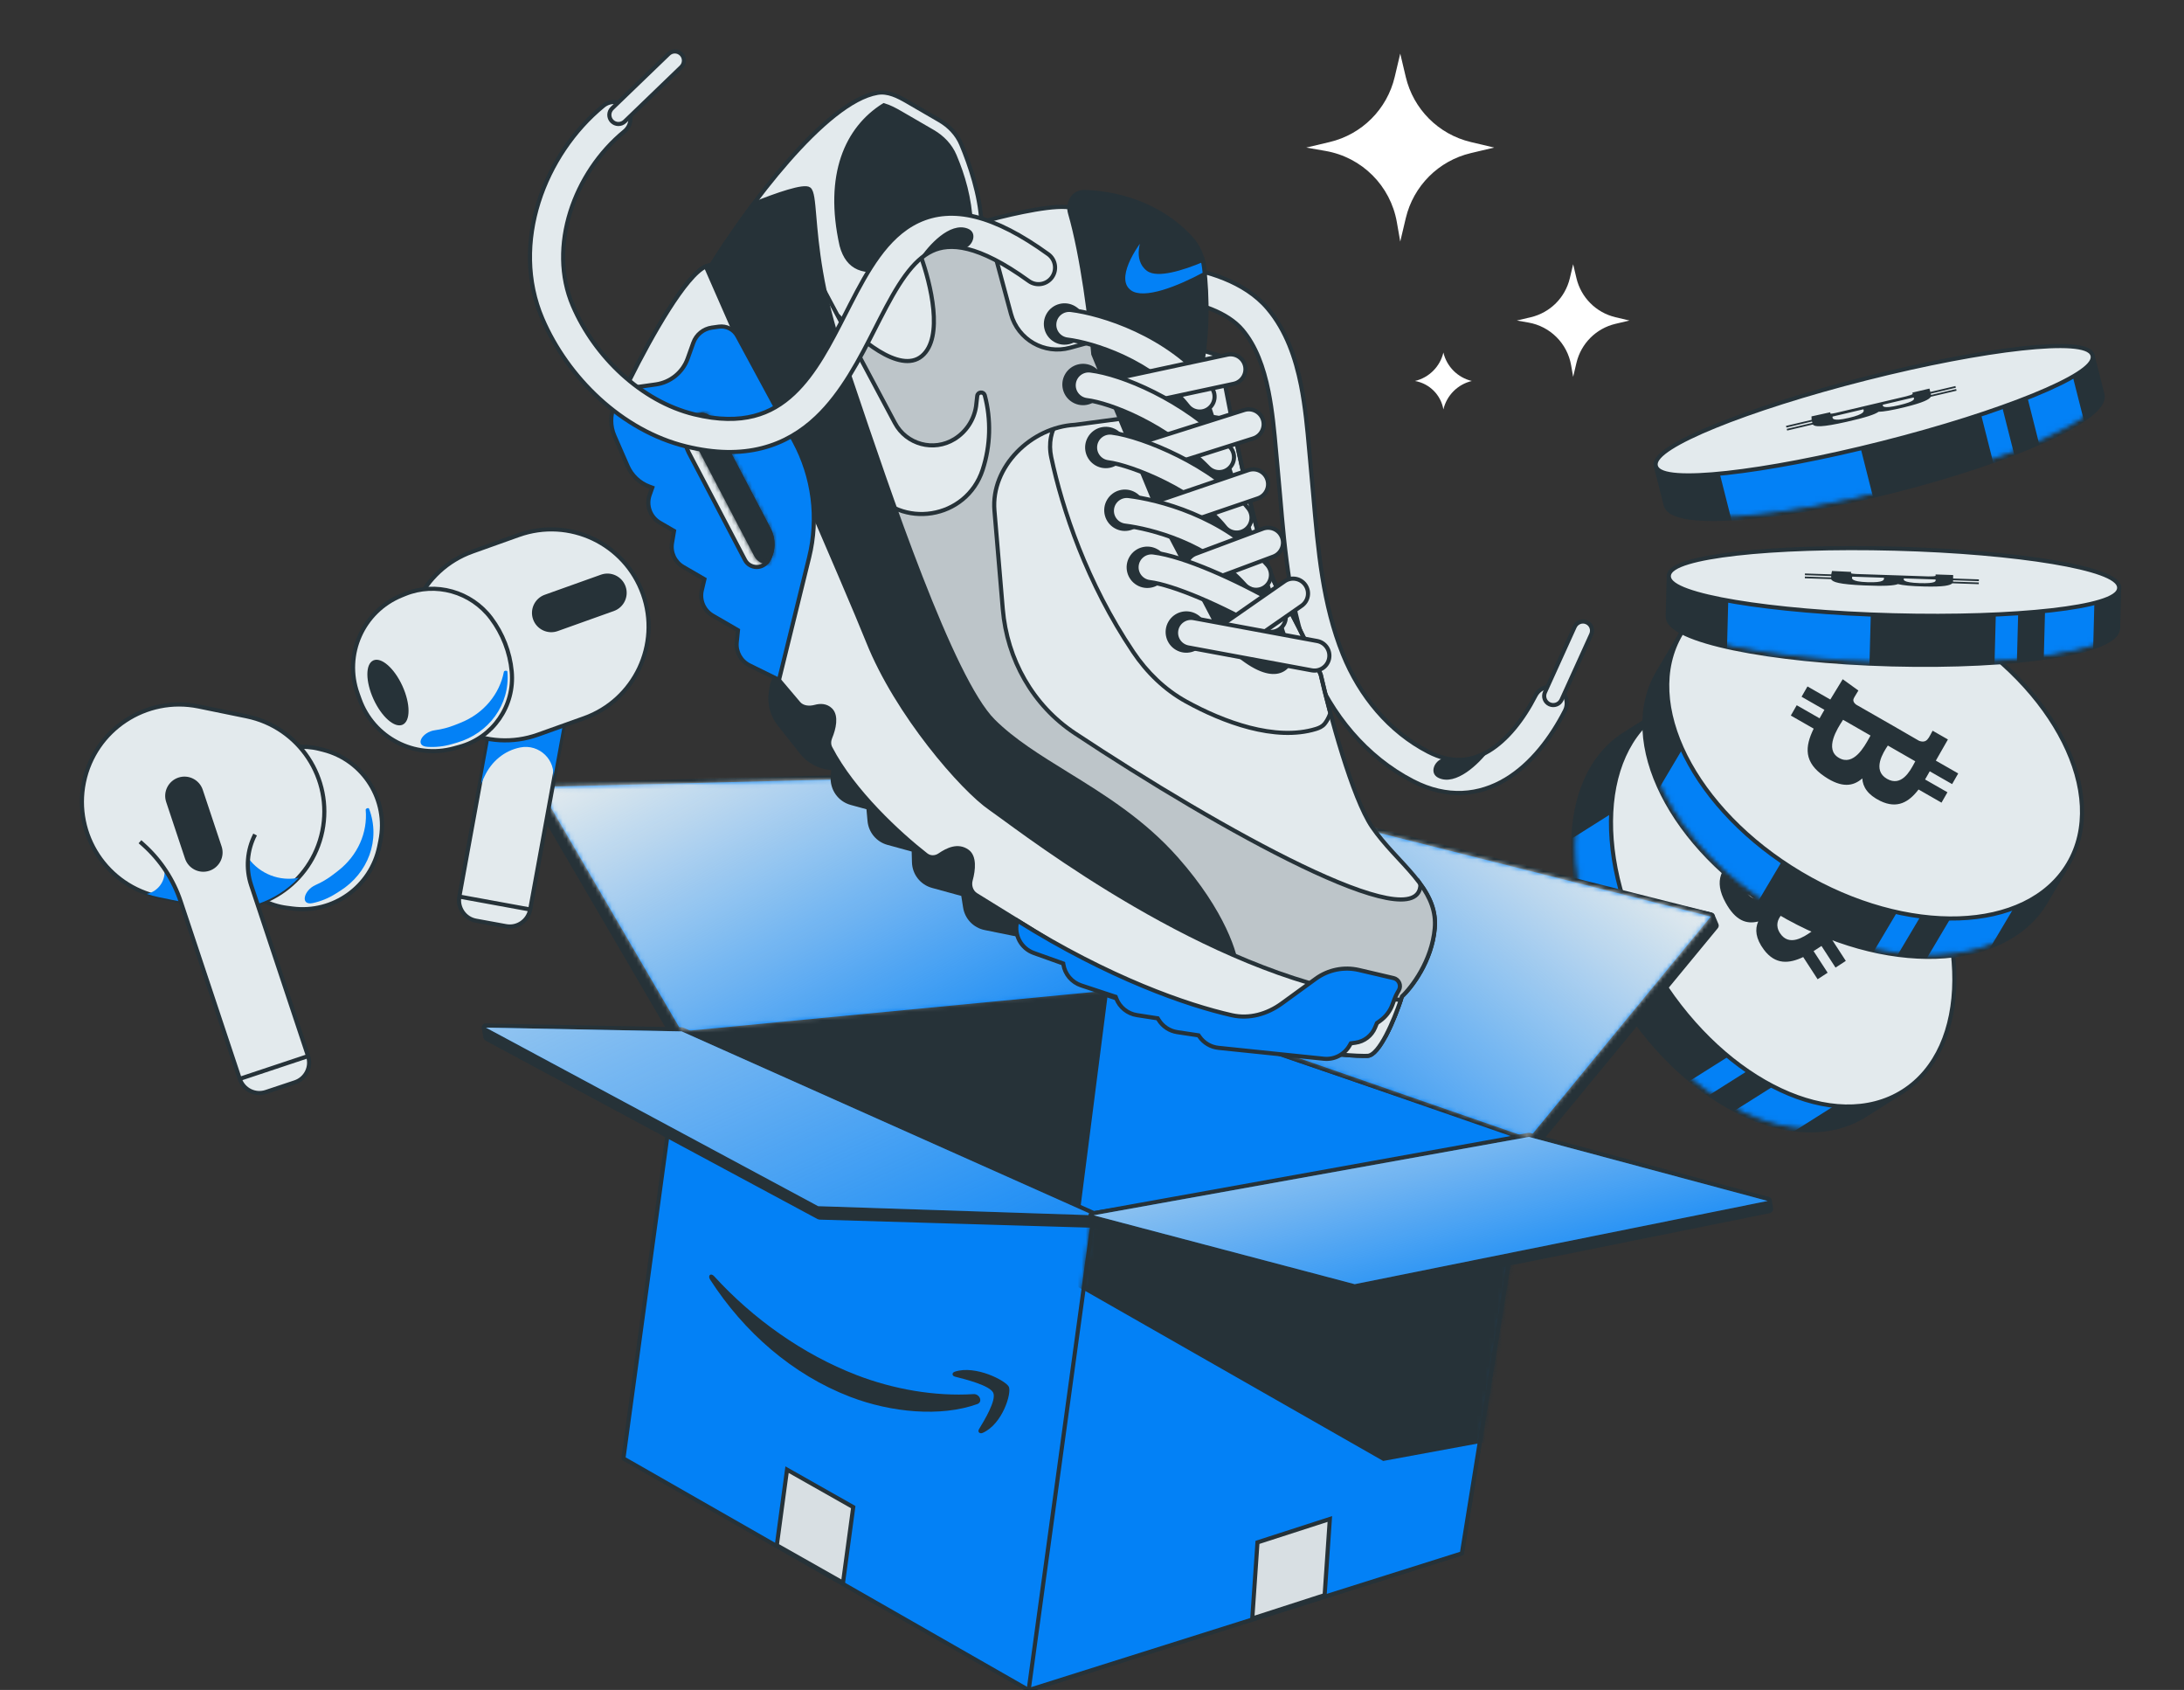 <svg width="530" height="410" viewBox="0 0 530 410" fill="none" xmlns="http://www.w3.org/2000/svg">
<rect x="0" y="0" width="530" height="410" fill="#333333" stroke="none"/>
<g clip-path="url(#clip0_8735_16664)">
<path d="M461.777 264.771C462.011 264.624 462.08 264.315 461.933 264.082L460.656 262.057C468.516 248.405 465.964 225.806 453.188 205.556C440.412 185.306 421.115 173.272 405.409 174.488L404.131 172.463C403.984 172.23 403.675 172.16 403.442 172.307L394.28 178.087C385.99 183.317 381.857 193.264 381.781 205.003C381.704 216.75 385.683 230.365 393.707 243.083C401.731 255.801 412.306 265.254 422.94 270.243C433.569 275.229 444.326 275.781 452.615 270.552L461.777 264.771Z" fill="#263238" stroke="#263238" stroke-linejoin="round"/>
<mask id="mask0_8735_16664" style="mask-type:alpha" maskUnits="userSpaceOnUse" x="382" y="172" width="83" height="102">
<path d="M459.637 261.824C459.541 261.985 459.544 262.186 459.644 262.345L460.817 264.203L452.078 269.716C444.175 274.702 433.804 274.247 423.361 269.348C412.924 264.452 402.486 255.141 394.549 242.56C386.611 229.978 382.702 216.548 382.777 205.02C382.852 193.486 386.907 183.929 394.81 178.944L403.549 173.43L404.721 175.288C404.821 175.447 405.001 175.536 405.188 175.52C420.422 174.17 439.582 185.881 452.339 206.1C465.095 226.32 467.415 248.655 459.637 261.824Z" fill="#263238" stroke="#263238" stroke-linejoin="round"/>
</mask>
<g mask="url(#mask0_8735_16664)">
<path d="M452.203 263.828L417.388 285.793L411.029 275.715L445.844 253.75L452.203 263.828Z" fill="#0381F6"/>
<path d="M417.805 221.487L382.99 243.452L364.493 214.134L399.308 192.169L417.805 221.487Z" fill="#0381F6"/>
<path d="M400.232 274.842L435.047 252.877L432.157 248.297L397.342 270.261L400.232 274.842Z" fill="#0381F6"/>
</g>
<path d="M403.441 172.31C395.152 177.54 391.018 187.487 390.942 199.226C390.866 210.972 394.844 224.587 402.868 237.306C410.892 250.024 421.468 259.477 432.102 264.466C442.73 269.452 453.487 270.004 461.777 264.775C470.066 259.545 474.2 249.598 474.276 237.859C474.352 226.112 470.374 212.497 462.35 199.779C454.326 187.061 443.751 177.608 433.116 172.619C422.488 167.633 411.731 167.08 403.441 172.31Z" fill="#E3EAED" stroke="#263238" stroke-linejoin="round"/>
<path fill-rule="evenodd" clip-rule="evenodd" d="M437.591 232.187C434.164 233.811 430.845 234.112 428.058 230.412C426.039 227.705 425.832 225.451 426.676 223.557C423.804 224.289 421.16 223.35 418.77 219.015C415.766 213.59 417.767 210.376 421.696 207.427L418.213 202.069L420.631 200.495L424.114 205.853C424.381 205.686 424.655 205.502 424.935 205.311C425.309 205.059 425.696 204.799 426.099 204.559L422.617 199.202L425.033 197.632L428.516 202.99L433.441 199.979L435.573 204.161C435.573 204.161 433.71 205.293 433.76 205.298C433.09 205.739 433.308 206.513 433.534 206.971L439.117 215.555L443.062 221.683C443.549 222.273 444.367 222.832 445.371 222.212C445.362 222.313 447.143 221.06 447.143 221.06L449.477 224.646L444.521 227.874L447.931 233.121L445.435 234.745L442.025 229.498C441.552 229.83 441.073 230.131 440.588 230.439L440.108 230.744L443.52 235.99L441.089 237.572L437.591 232.187ZM435.83 219.294L435.706 219.368C434.175 220.234 429.645 222.809 431.956 226.384C434.163 229.774 437.805 227.255 439.498 226.089C439.699 225.949 439.871 225.828 440.011 225.741L435.831 219.293L435.83 219.294ZM428.802 208.903L429.022 208.776L433.202 215.223C433.045 215.319 432.855 215.448 432.634 215.598C430.616 216.953 426.112 219.983 423.915 216.548C421.599 213.024 426.925 209.977 428.802 208.903Z" fill="#263238"/>
<path d="M354.763 376.863L249.629 410.032L151.287 353.828L165.414 250.226L267.85 240.429L371.038 275.825L354.763 376.863Z" fill="#0381F6" stroke="#263238" stroke-linejoin="round"/>
<path d="M261.477 294.63L268.432 240.383L165.502 251.047L261.477 294.63Z" fill="#263238" stroke="#263238" stroke-linejoin="round"/>
<path d="M312.138 197.816C311.971 197.777 311.797 197.826 311.675 197.945L268.083 240.489C267.958 240.61 267.906 240.788 267.944 240.957C267.983 241.127 268.106 241.264 268.271 241.32L373.055 277.021C373.252 277.088 373.469 277.026 373.602 276.866L416.476 224.874C416.595 224.731 416.624 224.532 416.551 224.361L415.626 222.183C415.563 222.036 415.435 221.928 415.279 221.892L312.138 197.816Z" fill="#263238" stroke="#263238" stroke-linejoin="round"/>
<path d="M129.522 193.222C129.479 193.357 129.495 193.503 129.567 193.625L164.207 252.924C164.305 253.092 164.492 253.188 164.686 253.17L267.123 243.373C267.3 243.356 267.454 243.246 267.529 243.085C267.603 242.923 267.587 242.734 267.485 242.589L231.085 190.539C230.992 190.405 230.838 190.325 230.675 190.325L130.773 190.427C130.555 190.427 130.363 190.568 130.297 190.776L129.522 193.222Z" fill="#263238" stroke="#263238" stroke-linejoin="round"/>
<path d="M354.763 376.863L249.629 410.032L265.411 294.84L371.038 275.825L354.763 376.863Z" fill="#0381F6" stroke="#263238" stroke-linejoin="round"/>
<path d="M231.812 334.001C234.448 334.671 240.212 336.135 241.029 337.896C241.854 339.676 238.897 344.554 237.574 346.734L237.572 346.738C237.17 347.398 237.754 347.95 238.493 347.619C243.313 345.469 245.533 337.937 244.822 336.454C244.11 334.978 236.768 331.121 231.73 332.773C230.951 333.022 230.969 333.79 231.766 333.99L231.812 334.001Z" fill="#263238"/>
<path d="M206.305 338.878C216.259 342.704 228.29 343.819 237.145 340.647C238.612 340.115 237.701 338.134 236.265 338.224C226.759 338.814 216.764 337.018 207.927 333.622C194.824 328.587 182.676 319.903 173.309 309.628C172.491 308.726 171.685 309.445 172.331 310.448C180.554 323.21 192.347 333.515 206.305 338.878Z" fill="#263238"/>
<path d="M130.761 190.427C130.584 190.432 130.423 190.529 130.337 190.684C130.251 190.838 130.253 191.027 130.342 191.179L164.982 250.478C165.08 250.646 165.267 250.742 165.461 250.723L267.898 240.927C268.075 240.91 268.23 240.8 268.304 240.639C268.379 240.477 268.362 240.288 268.26 240.142L231.861 188.093C231.764 187.955 231.606 187.875 231.438 187.879L130.761 190.427Z" fill="#0381F6" stroke="#263238" stroke-linejoin="round"/>
<path d="M311.221 195.641C311.048 195.597 310.865 195.649 310.74 195.777L267.775 240.036C267.656 240.159 267.608 240.333 267.647 240.5C267.687 240.666 267.808 240.801 267.97 240.857L370.919 276.581C371.117 276.65 371.336 276.588 371.469 276.426L415.552 222.696C415.661 222.564 415.694 222.385 415.64 222.222C415.587 222.06 415.454 221.936 415.288 221.894L311.221 195.641Z" fill="#0381F6" stroke="#263238" stroke-linejoin="round"/>
<path d="M198.667 295.333C198.735 295.37 198.811 295.39 198.889 295.392L265.426 297.368C265.575 297.373 265.718 297.311 265.816 297.199C265.914 297.087 265.958 296.937 265.935 296.79L265.621 294.807C265.594 294.637 265.482 294.492 265.323 294.425L165.968 252.033C165.916 252.011 165.861 251.998 165.805 251.994L117.957 248.808C117.805 248.798 117.657 248.857 117.554 248.969C117.452 249.082 117.406 249.234 117.43 249.385L117.788 251.652C117.812 251.806 117.908 251.94 118.045 252.014L198.667 295.333Z" fill="#263238" stroke="#263238" stroke-linejoin="round"/>
<path d="M117.933 248.807C117.702 248.802 117.498 248.957 117.44 249.18C117.381 249.403 117.483 249.638 117.687 249.747L198.309 293.066C198.377 293.103 198.452 293.123 198.529 293.125L265.394 295.34C265.633 295.348 265.844 295.185 265.898 294.952C265.952 294.719 265.833 294.481 265.614 294.383L165.617 249.769C165.556 249.742 165.49 249.727 165.423 249.726L117.933 248.807Z" fill="#0381F6" stroke="#263238" stroke-linejoin="round"/>
<path d="M117.924 249.307L165.414 250.226L265.411 294.84L198.545 292.626L117.924 249.307Z" fill="url(#paint0_linear_8735_16664)"/>
<path d="M188.513 374.897L190.995 356.548L207.057 365.64L204.575 383.988L188.513 374.897Z" fill="#D8DFE3" stroke="#263238"/>
<path d="M321.457 386.994L322.717 368.521L305.155 374.195L303.895 392.668L321.457 386.994Z" fill="#D8DFE3" stroke="#263238"/>
<mask id="mask1_8735_16664" style="mask-type:alpha" maskUnits="userSpaceOnUse" x="249" y="275" width="123" height="136">
<path d="M354.763 376.863L249.629 410.032L265.411 294.84L371.038 275.825L354.763 376.863Z" fill="#0381F6" stroke="#263238" stroke-linejoin="round"/>
</mask>
<g mask="url(#mask1_8735_16664)">
<path d="M366.512 276.083L370.898 347.949L335.661 354.44L263.332 313.176L242.077 301.676L366.512 276.083Z" fill="#263238"/>
</g>
<path d="M328.944 314.02C329.018 314.039 329.095 314.041 329.17 314.026L429.383 293.834C429.645 293.781 429.82 293.53 429.778 293.266L429.464 291.282C429.433 291.081 429.283 290.92 429.085 290.873L371.466 277.322C371.402 277.307 371.336 277.305 371.272 277.315L265.048 294.391C264.776 294.435 264.59 294.69 264.633 294.963L264.947 296.946C264.978 297.143 265.122 297.302 265.314 297.352L328.944 314.02Z" fill="#263238" stroke="#263238" stroke-linejoin="round"/>
<path d="M328.63 312.036C328.704 312.055 328.781 312.058 328.856 312.042L429.069 291.85C429.297 291.804 429.463 291.608 429.47 291.376C429.477 291.144 429.324 290.937 429.1 290.877L371.167 275.342C371.096 275.323 371.022 275.32 370.949 275.333L265.322 294.348C265.091 294.389 264.92 294.586 264.911 294.82C264.902 295.054 265.056 295.264 265.283 295.323L328.63 312.036Z" fill="#0381F6" stroke="#263238" stroke-linejoin="round"/>
<path d="M328.758 311.552L265.411 294.84L371.038 275.825L428.97 291.36L328.758 311.552Z" fill="url(#paint1_linear_8735_16664)"/>
<mask id="mask2_8735_16664" style="mask-type:alpha" maskUnits="userSpaceOnUse" x="130" y="188" width="138" height="63">
<path d="M165.684 249.698L131.632 191.405L231.195 188.886L266.949 240.013L165.684 249.698Z" fill="#0381F6" stroke="#263238" stroke-linejoin="round"/>
</mask>
<g mask="url(#mask2_8735_16664)">
<path d="M113.574 182.891L227.631 170.373L268.896 241.31L166.43 256.147L113.574 182.891Z" fill="url(#paint2_linear_8735_16664)"/>
</g>
<mask id="mask3_8735_16664" style="mask-type:alpha" maskUnits="userSpaceOnUse" x="268" y="196" width="148" height="81">
<path d="M414.279 222.671L370.917 275.522L269.039 240.169L311.257 196.681L414.279 222.671Z" fill="#0381F6" stroke="#263238" stroke-linejoin="round"/>
</mask>
<g mask="url(#mask3_8735_16664)">
<path d="M422.826 218.592L319.897 174.082L261.941 243.165L371.825 279.329L422.826 218.592Z" fill="url(#paint3_linear_8735_16664)"/>
</g>
<path fill-rule="evenodd" clip-rule="evenodd" d="M301.492 80.026C297.846 75.72 291.034 73.543 284.294 72.507C275.752 71.193 267 72.861 258.138 75.445C256.009 76.066 253.779 74.843 253.158 72.713C252.537 70.583 253.76 68.353 255.89 67.732C265.086 65.051 275.209 62.981 285.516 64.567C292.505 65.642 301.952 68.137 307.623 74.835C312.141 80.171 314.406 86.893 315.713 93.408C316.765 98.655 317.254 104.117 317.683 108.917C317.785 110.052 317.883 111.149 317.985 112.198C318.239 114.824 318.465 117.431 318.689 120.016C319.867 133.603 320.995 146.603 325.889 158.747C329.951 168.823 337.115 177.497 346.605 182.392C352.33 185.344 357.123 184.706 361.294 182.194C365.714 179.532 369.626 174.609 372.61 168.784C373.621 166.809 376.042 166.029 378.016 167.04C379.991 168.051 380.771 170.472 379.76 172.446C376.418 178.971 371.638 185.342 365.438 189.076C358.989 192.96 351.236 193.819 342.923 189.532C331.455 183.617 323.099 173.314 318.438 161.75C313.053 148.39 311.819 133.995 310.655 120.422C310.439 117.907 310.225 115.42 309.989 112.972C309.876 111.807 309.77 110.628 309.663 109.441C309.235 104.67 308.794 99.762 307.836 94.988C306.646 89.055 304.744 83.867 301.492 80.026Z" fill="#E3EAED" stroke="#263238" stroke-linecap="round"/>
<path fill-rule="evenodd" clip-rule="evenodd" d="M385.051 150.98C386.162 151.484 386.654 152.794 386.15 153.905L378.949 169.763C378.445 170.874 377.135 171.366 376.025 170.861C374.914 170.357 374.422 169.047 374.926 167.936L382.127 152.078C382.631 150.967 383.941 150.475 385.051 150.98Z" fill="#E3EAED" stroke="#263238" stroke-linecap="round"/>
<path d="M201.448 186.295L202.262 186.373L202.095 188.401C201.853 191.333 203.733 194.022 206.571 194.8L210.732 195.942L211.025 199.154C211.257 201.692 213.039 203.82 215.496 204.494L221.729 206.204L221.808 209.196C221.879 211.889 223.705 214.218 226.302 214.93L233.72 216.965L234.216 220.106C234.614 222.629 236.537 224.638 239.04 225.146L247.533 226.867L246.98 193.586C246.804 182.948 242.671 172.758 235.389 165.002L213.765 141.971C212.394 140.511 210.261 140.055 208.412 140.827L206.724 141.531C204.622 142.409 203.181 144.383 202.988 146.653L202.614 151.028C202.283 154.909 199.826 158.286 196.236 159.797L190.917 162.035C188.946 162.864 187.551 164.663 187.239 166.778L187.059 167.998C186.655 170.739 187.401 173.525 189.121 175.697L194.531 182.531C196.229 184.675 198.727 186.034 201.448 186.295Z" fill="#263238" stroke="#263238"/>
<path d="M332.968 200.617C328.152 193.55 322.653 173.039 320.506 163.667C319.018 160.095 314.869 150.97 310.178 143.047C305.487 135.125 298.756 101.902 295.977 86.281L291.825 85.033C292.658 80.796 293.651 71 290.955 65.722C287.585 59.123 264.897 50.604 258.622 50.214C253.602 49.902 242.88 52.536 238.146 53.891C237.839 47.335 235.34 39.912 233.269 35C232.222 32.516 230.304 30.535 227.972 29.182L220.114 24.623C217.898 23.337 215.483 22.098 212.956 22.523C200.249 24.66 181.258 50.457 172.611 64.398C168.08 63.867 158.674 80.389 152.881 92.001C151.322 95.125 150.98 98.724 152.056 102.046C160.42 127.866 179.077 152.178 187.596 163.28L187.78 163.519L193.786 170.62C194.745 171.754 196.423 171.88 197.855 171.484C199.088 171.144 200.48 171.167 201.549 172.204C203.092 173.703 202.355 176.775 201.479 178.888C201.137 179.713 201.092 180.65 201.502 181.442C206.992 192.056 218.333 202.441 224.749 207.436C225.709 208.183 227.016 208.15 228.02 207.464C229.898 206.182 232.473 204.891 234.779 206.575C236.518 207.844 236.253 210.941 235.556 213.491C235.182 214.862 235.656 216.381 236.869 217.121C242.613 220.625 256.873 229.511 264.293 234.146C299.502 255.501 328.07 256.286 331.857 256.161C334.887 256.062 338.696 246.507 340.222 241.743C342.578 239.549 347.468 233.176 348.177 225.229C349.064 215.295 338.989 209.45 332.968 200.617Z" fill="#E3EAED" stroke="#263238" stroke-linejoin="round"/>
<path d="M297.54 101.67L297.624 101.177L297.624 101.177L297.54 101.67ZM298.983 101.985L299.473 101.885L299.412 101.582L299.113 101.502L298.983 101.985ZM264.652 98.174L264.653 97.674L264.652 98.174ZM255.112 110.943L255.601 110.838L255.112 110.943ZM274.993 158.165L274.579 158.444L274.579 158.444L274.993 158.165ZM287.813 170.183L287.571 170.621L287.813 170.183ZM319.351 176.848L319.204 176.37L319.351 176.848ZM321.436 175.623L321.05 175.305L321.05 175.305L321.436 175.623ZM322.847 173.019L323.317 173.191L323.371 173.042L323.33 172.89L322.847 173.019ZM320.506 163.667L320.993 163.555L320.983 163.514L320.967 163.475L320.506 163.667ZM310.178 143.047L310.608 142.793L310.178 143.047ZM297.457 102.163C297.93 102.243 298.396 102.345 298.854 102.468L299.113 101.502C298.626 101.371 298.129 101.262 297.624 101.177L297.457 102.163ZM264.65 98.674C274.213 98.707 287.149 100.419 297.457 102.163L297.624 101.177C287.305 99.431 274.302 97.707 264.653 97.674L264.65 98.674ZM255.601 110.838C254.912 107.6 255.558 104.55 257.171 102.321C258.78 100.099 261.371 98.663 264.65 98.674L264.653 97.674C261.057 97.662 258.161 99.248 256.361 101.735C254.566 104.215 253.88 107.56 254.623 111.047L255.601 110.838ZM275.408 157.886C264.168 141.167 258.258 123.317 255.601 110.838L254.623 111.047C257.3 123.617 263.251 141.594 274.579 158.444L275.408 157.886ZM288.055 169.746C282.937 166.915 278.684 162.758 275.408 157.886L274.579 158.444C277.93 163.428 282.295 167.703 287.571 170.621L288.055 169.746ZM319.204 176.37C314.368 177.857 308.824 177.448 303.345 176.032C297.872 174.617 292.506 172.208 288.055 169.746L287.571 170.621C292.072 173.11 297.517 175.558 303.095 177C308.668 178.441 314.416 178.888 319.498 177.326L319.204 176.37ZM321.05 175.305C320.621 175.826 319.964 176.136 319.204 176.37L319.498 177.326C320.312 177.075 321.203 176.693 321.822 175.941L321.05 175.305ZM322.377 172.848C321.964 173.98 321.482 174.78 321.05 175.305L321.822 175.941C322.336 175.316 322.87 174.413 323.317 173.191L322.377 172.848ZM323.33 172.89C322.365 169.3 321.561 166.035 320.993 163.555L320.018 163.778C320.589 166.271 321.396 169.548 322.364 173.149L323.33 172.89ZM320.967 163.475C319.474 159.889 315.315 150.741 310.608 142.793L309.748 143.302C314.423 151.198 318.562 160.301 320.044 163.859L320.967 163.475ZM310.608 142.793C309.782 141.397 308.872 139.154 307.919 136.293C306.969 133.441 305.986 130.005 305.007 126.242C303.047 118.717 301.106 109.906 299.473 101.885L298.494 102.085C300.128 110.114 302.073 118.945 304.039 126.494C305.022 130.268 306.011 133.728 306.97 136.609C307.927 139.481 308.864 141.809 309.748 143.302L310.608 142.793Z" fill="#263238"/>
<path d="M214.478 25.533C205.481 31.179 200.431 42.459 204.23 59.523C207.293 71.052 220.783 64.124 235.624 54.518C235.308 47.974 233.722 42.679 231.657 37.78C230.61 35.296 228.691 33.314 226.359 31.961L218.501 27.402C217.221 26.66 215.874 25.932 214.478 25.533Z" fill="#263238" stroke="#263238"/>
<path d="M344.711 214.497C344.656 228.264 295.953 201.154 260.835 177.887C250.647 171.138 244.384 159.971 243.353 147.793L241.326 123.866C240.427 113.252 250.228 103.636 260.865 103.061L271.935 101.589L266.058 82.623L259.666 84.374C253.445 86.079 247.023 82.403 245.342 76.176L239.243 53.584C238.85 53.692 238.483 53.795 238.146 53.892C238.136 53.67 238.123 53.448 238.107 53.224L223.42 62.066C225.85 68.816 229.099 81.892 223.709 86.381C218.319 90.87 208.003 81.835 203.519 76.757L176.139 58.933C174.833 60.884 173.648 62.727 172.611 64.398C170.44 64.144 167.15 67.804 163.675 72.963L168.24 92.743L189.238 138.593L220.459 190.837L268.974 226.878L331.844 250.581L336.33 251.23C337.964 248.136 339.414 244.267 340.222 241.743C342.578 239.55 347.467 233.176 348.177 225.229C348.544 221.119 347.034 217.708 344.711 214.497Z" fill="#E3EAED"/>
<path d="M344.711 214.497C344.656 228.264 295.953 201.154 260.835 177.887C250.647 171.138 244.384 159.971 243.353 147.793L241.326 123.866C240.427 113.252 250.228 103.636 260.865 103.061L271.935 101.589L266.058 82.623L259.666 84.374C253.445 86.079 247.023 82.403 245.342 76.176L239.243 53.584C238.85 53.692 238.483 53.795 238.146 53.892C238.136 53.67 238.123 53.448 238.107 53.224L223.42 62.066C225.85 68.816 229.099 81.892 223.709 86.381C218.319 90.87 208.003 81.835 203.519 76.757L176.139 58.933C174.833 60.884 173.648 62.727 172.611 64.398C170.44 64.144 167.15 67.804 163.675 72.963L168.24 92.743L189.238 138.593L220.459 190.837L268.974 226.878L331.844 250.581L336.33 251.23C337.964 248.136 339.414 244.267 340.222 241.743C342.578 239.55 347.467 233.176 348.177 225.229C348.544 221.119 347.034 217.708 344.711 214.497Z" fill="#263238" fill-opacity="0.2"/>
<path d="M344.711 214.497C344.656 228.264 295.953 201.154 260.835 177.887C250.647 171.138 244.384 159.971 243.353 147.793L241.326 123.866C240.427 113.252 250.228 103.636 260.865 103.061L271.935 101.589L266.058 82.623L259.666 84.374C253.445 86.079 247.023 82.403 245.342 76.176L239.243 53.584C238.85 53.692 238.483 53.795 238.146 53.892C238.136 53.67 238.123 53.448 238.107 53.224L223.42 62.066C225.85 68.816 229.099 81.892 223.709 86.381C218.319 90.87 208.003 81.835 203.519 76.757L176.139 58.933C174.833 60.884 173.648 62.727 172.611 64.398C170.44 64.144 167.15 67.804 163.675 72.963L168.24 92.743L189.238 138.593L220.459 190.837L268.974 226.878L331.844 250.581L336.33 251.23C337.964 248.136 339.414 244.267 340.222 241.743C342.578 239.55 347.467 233.176 348.177 225.229C348.544 221.119 347.034 217.708 344.711 214.497Z" stroke="#263238"/>
<path d="M217.168 102.617L198.299 67.228L205.413 110.595L211.158 118.382C218.662 128.554 234.522 126.001 238.455 113.988C240.375 108.123 240.553 101.827 238.969 95.862C238.647 94.915 237.263 95.064 237.15 96.058L236.862 98.603C236.362 101.882 234.448 104.776 231.627 106.52C226.584 109.637 219.957 107.848 217.168 102.617Z" fill="#E3EAED" stroke="#263238"/>
<path d="M259.67 51.696C262.72 62.266 264.661 78.249 265.314 85.906L281.817 125.897L297.908 156.593C308.444 166.607 312.615 162.727 313.383 159.535L291.06 91.555C293.327 81.788 292.971 71.43 292.224 65.048C291.909 62.359 290.86 59.791 289.034 57.792C281.213 49.233 270.511 46.765 263.133 46.577C260.526 46.511 258.947 49.19 259.67 51.696Z" fill="#263238" stroke="#263238"/>
<path d="M167.221 68.193L169.187 77.504L182.962 119.395L204.906 161.614L231.587 195.668L279.575 228.616L300.206 235.477C300.072 231.839 296.946 221.326 285.511 208.377C277.38 199.169 267.736 193.216 258.873 187.744C252.156 183.598 245.887 179.729 241.065 174.929C230.924 164.837 215.592 119.3 206.805 93.204C205.899 90.51 205.061 88.024 204.307 85.805C199.147 70.63 198.173 59.215 197.603 52.526C197.282 48.76 197.089 46.492 196.348 45.895C195.166 44.943 188.569 47.223 182.774 49.56C178.751 54.935 175.213 60.203 172.611 64.398C171.201 64.233 169.319 65.718 167.221 68.193Z" fill="#E3EAED"/>
<path d="M167.221 68.193L169.187 77.504L182.962 119.395L204.906 161.614L231.587 195.668L279.575 228.616L300.206 235.477C300.072 231.839 296.946 221.326 285.511 208.377C277.38 199.169 267.736 193.216 258.873 187.744C252.156 183.598 245.887 179.729 241.065 174.929C230.924 164.837 215.592 119.3 206.805 93.204C205.899 90.51 205.061 88.024 204.307 85.805C199.147 70.63 198.173 59.215 197.603 52.526C197.282 48.76 197.089 46.492 196.348 45.895C195.166 44.943 188.569 47.223 182.774 49.56C178.751 54.935 175.213 60.203 172.611 64.398C171.201 64.233 169.319 65.718 167.221 68.193Z" fill="#263238"/>
<path d="M167.221 68.193L169.187 77.504L182.962 119.395L204.906 161.614L231.587 195.668L279.575 228.616L300.206 235.477C300.072 231.839 296.946 221.326 285.511 208.377C277.38 199.169 267.736 193.216 258.873 187.744C252.156 183.598 245.887 179.729 241.065 174.929C230.924 164.837 215.592 119.3 206.805 93.204C205.899 90.51 205.061 88.024 204.307 85.805C199.147 70.63 198.173 59.215 197.603 52.526C197.282 48.76 197.089 46.492 196.348 45.895C195.166 44.943 188.569 47.223 182.774 49.56C178.751 54.935 175.213 60.203 172.611 64.398C171.201 64.233 169.319 65.718 167.221 68.193Z" stroke="#263238"/>
<path d="M339.948 242.576C300.783 240.244 256.511 207.885 243.438 198.33C242.054 197.318 241.019 196.562 240.378 196.124C233.558 191.471 217.684 173.207 210.675 155.673C205.333 142.311 183.195 91.701 171.292 64.646C166.435 66.767 158.159 81.422 152.881 92.001C151.321 95.125 150.98 98.725 152.056 102.047C160.42 127.866 179.077 152.178 187.596 163.281L187.78 163.52L193.786 170.62C194.745 171.754 196.423 171.881 197.855 171.485C199.088 171.144 200.48 171.167 201.549 172.204C203.092 173.703 202.355 176.776 201.479 178.889C201.137 179.713 201.092 180.65 201.502 181.443C206.992 192.056 218.333 202.441 224.749 207.436C225.709 208.184 227.016 208.151 228.02 207.464C229.898 206.182 232.473 204.892 234.779 206.575C236.518 207.844 236.253 210.941 235.556 213.491C235.182 214.862 235.656 216.381 236.869 217.121C242.613 220.626 256.873 229.511 264.293 234.146C299.502 255.501 328.07 256.286 331.857 256.162C334.719 256.068 338.277 247.537 339.948 242.576Z" fill="#E3EAED" stroke="#263238" stroke-linecap="round" stroke-linejoin="round"/>
<path d="M246.789 223.726L246.876 223.345C269.278 237.374 288.199 243.886 298.953 246.305C303.193 247.258 307.518 246.013 311.033 243.458L319.298 237.449C322.319 235.252 326.146 234.478 329.784 235.329L338.179 237.293C339.493 237.6 340.136 239.089 339.459 240.256L339.141 240.804C338.585 241.763 338.257 242.833 337.858 243.867C337.279 245.37 336.27 246.685 334.942 247.638L334.151 248.205L333.684 249.322C332.86 251.293 331.055 252.68 328.938 252.968L327.816 253.121L327.484 253.695C326.214 255.883 323.779 257.123 321.263 256.862L295.69 254.216C293.83 254.023 292.147 253.031 291.078 251.497L290.861 251.185L285.685 250.404C283.822 250.123 282.176 249.038 281.182 247.436L280.948 247.059L275.911 246.279C273.625 245.925 271.706 244.371 270.886 242.209L270.744 241.836L262.385 239.075C260.099 238.32 258.427 236.352 258.052 233.975L258.018 233.756L250.892 231.21C247.826 230.115 246.063 226.899 246.789 223.726Z" fill="#0381F6" stroke="#263238"/>
<path d="M157.577 118.052L158.282 118.312L157.657 120.076C156.754 122.627 157.796 125.46 160.136 126.818L163.569 128.809L163.076 131.735C162.687 134.046 163.772 136.357 165.8 137.533L170.941 140.516L170.309 143.196C169.741 145.607 170.818 148.107 172.961 149.35L179.081 152.9L178.784 155.81C178.546 158.147 179.786 160.385 181.892 161.424L189.041 164.948L196.359 135.22C198.698 125.718 197.415 115.685 192.758 107.078L178.931 81.523C178.054 79.903 176.264 78.996 174.439 79.249L172.772 79.479C170.697 79.767 168.953 81.184 168.248 83.158L166.889 86.96C165.684 90.334 162.706 92.762 159.159 93.263L153.903 94.005C151.956 94.28 150.293 95.552 149.519 97.36L149.074 98.403C148.071 100.745 148.081 103.398 149.1 105.734L152.308 113.081C153.315 115.386 155.217 117.181 157.577 118.052Z" fill="#0381F6" stroke="#263238"/>
<path d="M167.113 109.751C165.868 107.376 165.929 104.527 167.275 102.207C168.54 100.025 171.714 100.093 172.884 102.327L186.559 128.416C187.805 130.792 187.743 133.641 186.397 135.961C185.132 138.142 181.959 138.074 180.788 135.841L167.113 109.751Z" fill="#E3EAED" stroke="#263238"/>
<mask id="path-42-inside-1_8735_16664" fill="white">
<path fill-rule="evenodd" clip-rule="evenodd" d="M169.533 100.802C168.101 103.27 168.036 106.301 169.361 108.829L183.036 134.918C183.727 136.237 185.021 136.903 186.318 136.903C186.508 136.7 186.681 136.469 186.83 136.212C188.262 133.743 188.327 130.712 187.002 128.184L173.327 102.095C172.636 100.777 171.342 100.111 170.046 100.11C169.855 100.314 169.683 100.544 169.533 100.802Z"/>
</mask>
<path fill-rule="evenodd" clip-rule="evenodd" d="M169.533 100.802C168.101 103.27 168.036 106.301 169.361 108.829L183.036 134.918C183.727 136.237 185.021 136.903 186.318 136.903C186.508 136.7 186.681 136.469 186.83 136.212C188.262 133.743 188.327 130.712 187.002 128.184L173.327 102.095C172.636 100.777 171.342 100.111 170.046 100.11C169.855 100.314 169.683 100.544 169.533 100.802Z" fill="#263238"/>
<path d="M169.361 108.829L170.247 108.365L169.361 108.829ZM169.533 100.802L168.668 100.3L169.533 100.802ZM183.036 134.918L182.15 135.383L182.15 135.383L183.036 134.918ZM186.318 136.903L186.317 137.903L186.751 137.903L187.047 137.587L186.318 136.903ZM186.83 136.212L187.695 136.713L187.695 136.713L186.83 136.212ZM187.002 128.184L187.888 127.72L187.002 128.184ZM173.327 102.095L172.442 102.559L172.442 102.559L173.327 102.095ZM170.046 100.11L170.046 99.11L169.613 99.11L169.316 99.427L170.046 100.11ZM170.247 108.365C169.081 106.141 169.139 103.475 170.398 101.304L168.668 100.3C167.064 103.066 166.991 106.461 168.475 109.293L170.247 108.365ZM183.922 134.454L170.247 108.365L168.475 109.293L182.15 135.383L183.922 134.454ZM186.318 135.903C185.363 135.903 184.426 135.417 183.922 134.454L182.15 135.383C183.028 137.056 184.68 137.903 186.317 137.903L186.318 135.903ZM185.965 135.71C185.853 135.902 185.726 136.072 185.588 136.219L187.047 137.587C187.29 137.328 187.508 137.036 187.695 136.713L185.965 135.71ZM186.117 128.648C187.282 130.872 187.225 133.538 185.965 135.71L187.695 136.713C189.3 133.948 189.372 130.552 187.888 127.72L186.117 128.648ZM172.442 102.559L186.117 128.648L187.888 127.72L174.213 101.631L172.442 102.559ZM170.046 101.11C171 101.111 171.937 101.596 172.442 102.559L174.213 101.631C173.336 99.957 171.684 99.111 170.046 99.11L170.046 101.11ZM170.398 101.304C170.51 101.111 170.637 100.942 170.776 100.794L169.316 99.427C169.073 99.686 168.856 99.977 168.668 100.3L170.398 101.304Z" fill="#263238" mask="url(#path-42-inside-1_8735_16664)"/>
<path fill-rule="evenodd" clip-rule="evenodd" d="M291.851 63.065C286.88 65.155 280.845 66.993 278.605 65.29C275.511 62.938 277.156 58.181 278.366 56.096C275.17 59.737 269.864 67.788 274.209 70.866C277.672 73.32 286.209 69.793 292.376 66.463C292.328 65.972 292.277 65.5 292.224 65.048C292.145 64.377 292.021 63.714 291.851 63.065Z" fill="#0381F6"/>
<path d="M278.605 65.29L278.302 65.688L278.605 65.29ZM291.851 63.065L292.334 62.937L292.188 62.38L291.657 62.604L291.851 63.065ZM278.366 56.096L278.798 56.347L277.99 55.766L278.366 56.096ZM274.209 70.866L274.498 70.458L274.209 70.866ZM292.376 66.463L292.614 66.903L292.906 66.745L292.874 66.414L292.376 66.463ZM292.224 65.048L291.727 65.106L291.727 65.106L292.224 65.048ZM278.302 65.688C278.979 66.203 279.896 66.418 280.903 66.454C281.917 66.491 283.08 66.348 284.307 66.089C286.762 65.572 289.546 64.576 292.044 63.526L291.657 62.604C289.185 63.643 286.466 64.612 284.101 65.111C282.917 65.36 281.841 65.488 280.939 65.455C280.028 65.422 279.35 65.229 278.907 64.892L278.302 65.688ZM277.933 55.845C277.303 56.931 276.559 58.71 276.374 60.542C276.189 62.379 276.563 64.365 278.302 65.688L278.907 64.892C277.553 63.862 277.203 62.294 277.369 60.643C277.536 58.988 278.219 57.346 278.798 56.347L277.933 55.845ZM274.498 70.458C273.556 69.791 273.132 68.864 273.075 67.746C273.017 66.607 273.344 65.277 273.921 63.884C275.076 61.1 277.164 58.223 278.742 56.426L277.99 55.766C276.372 57.61 274.209 60.579 272.998 63.501C272.393 64.96 272.008 66.448 272.077 67.797C272.147 69.169 272.689 70.402 273.92 71.274L274.498 70.458ZM292.138 66.023C289.069 67.68 285.427 69.376 282.136 70.354C280.49 70.843 278.951 71.145 277.628 71.181C276.298 71.218 275.239 70.983 274.498 70.458L273.92 71.274C274.909 71.975 276.217 72.22 277.655 72.181C279.098 72.142 280.729 71.815 282.421 71.312C285.805 70.307 289.516 68.575 292.614 66.903L292.138 66.023ZM292.874 66.414C292.825 65.92 292.774 65.445 292.721 64.99L291.727 65.106C291.78 65.555 291.83 66.024 291.878 66.511L292.874 66.414ZM292.721 64.99C292.639 64.296 292.511 63.61 292.334 62.937L291.367 63.192C291.532 63.817 291.651 64.458 291.727 65.106L292.721 64.99Z" fill="#263238"/>
<path fill-rule="evenodd" clip-rule="evenodd" d="M222.784 53.638C231.128 49.71 241.252 52.197 254.372 61.67C256.17 62.969 256.575 65.48 255.277 67.278C253.978 69.077 251.467 69.482 249.669 68.183C237.183 59.168 230.415 58.925 226.205 60.907C223.912 61.987 221.796 63.961 219.678 66.866C217.555 69.779 215.621 73.354 213.557 77.373C213.175 78.118 212.788 78.879 212.395 79.653C208.693 86.936 204.425 95.335 198.121 101.29C194.533 104.679 190.217 107.368 184.897 108.719C179.592 110.066 173.537 110.019 166.555 108.317C150.825 104.484 137.709 91.531 131.622 77.32C123.779 59.01 132.123 37.385 146.442 25.656C148.158 24.25 150.689 24.502 152.094 26.218C153.5 27.934 153.249 30.465 151.533 31.87C139.276 41.91 132.901 59.903 139.007 74.157C144.285 86.479 155.609 97.381 168.457 100.512C174.424 101.966 179.123 101.897 182.92 100.932C186.704 99.972 189.841 98.061 192.604 95.451C197.832 90.512 201.46 83.401 205.303 75.869C205.67 75.15 206.038 74.428 206.41 73.704C208.473 69.687 210.656 65.606 213.187 62.134C215.724 58.654 218.801 55.514 222.784 53.638Z" fill="#E3EAED" stroke="#263238" stroke-linecap="round"/>
<path fill-rule="evenodd" clip-rule="evenodd" d="M165.358 13.155C166.205 14.034 166.179 15.432 165.3 16.279L151.612 29.467C150.734 30.313 149.335 30.287 148.489 29.409C147.642 28.53 147.668 27.131 148.547 26.285L162.235 13.097C163.113 12.25 164.512 12.276 165.358 13.155Z" fill="#E3EAED" stroke="#263238" stroke-linecap="round"/>
<path d="M234.846 55.46C230.507 53.762 225.295 59.516 223.038 63.005C226.349 59.539 231.854 59.684 234.192 60.189C236.089 59.587 237.306 56.423 234.846 55.46Z" fill="#263238"/>
<path d="M349.106 188.735C353.322 190.719 358.906 185.324 361.389 181.993C357.855 185.23 352.372 184.72 350.073 184.06C348.14 184.535 346.716 187.611 349.106 188.735Z" fill="#263238"/>
<circle cx="258.335" cy="78.607" r="5.021" transform="rotate(30.12 258.335 78.607)" fill="#263238"/>
<circle cx="262.823" cy="93.284" r="5.021" transform="rotate(30.12 262.823 93.284)" fill="#263238"/>
<circle cx="268.352" cy="108.566" r="5.021" transform="rotate(30.12 268.352 108.566)" fill="#263238"/>
<circle cx="272.986" cy="123.792" r="5.021" transform="rotate(30.12 272.986 123.792)" fill="#263238"/>
<circle cx="278.425" cy="137.629" r="5.021" transform="rotate(30.12 278.425 137.629)" fill="#263238"/>
<circle cx="287.888" cy="153.335" r="5.021" transform="rotate(30.12 287.888 153.335)" fill="#263238"/>
<path fill-rule="evenodd" clip-rule="evenodd" d="M288.296 98.485C279.557 87.464 265.071 83.116 259.021 82.382C257.039 82.141 255.627 80.339 255.868 78.357C256.108 76.375 257.91 74.963 259.892 75.204C267.001 76.067 283.607 80.934 293.961 93.993C295.202 95.557 294.939 97.831 293.375 99.072C291.81 100.312 289.537 100.049 288.296 98.485Z" fill="#E3EAED" stroke="#263238" stroke-linecap="round" stroke-linejoin="round"/>
<path fill-rule="evenodd" clip-rule="evenodd" d="M302.161 88.817C302.58 90.769 301.337 92.691 299.385 93.11L274.366 98.475C272.414 98.894 270.492 97.651 270.073 95.699C269.655 93.747 270.898 91.825 272.85 91.406L297.869 86.04C299.821 85.622 301.743 86.865 302.161 88.817Z" fill="#E3EAED" stroke="#263238" stroke-linecap="round" stroke-linejoin="round"/>
<path fill-rule="evenodd" clip-rule="evenodd" d="M276.806 101.602C271.293 98.834 266.483 97.401 263.736 97.067C261.754 96.826 260.342 95.025 260.583 93.043C260.823 91.061 262.625 89.649 264.607 89.89C268.439 90.355 274.069 92.138 280.05 95.14C286.08 98.167 292.698 102.55 298.426 108.394C299.823 109.82 299.8 112.109 298.374 113.506C296.948 114.904 294.659 114.881 293.262 113.455C288.196 108.286 282.269 104.344 276.806 101.602Z" fill="#E3EAED" stroke="#263238" stroke-linecap="round" stroke-linejoin="round"/>
<path fill-rule="evenodd" clip-rule="evenodd" d="M306.489 101.827C307.092 103.73 306.037 105.762 304.134 106.365L281.093 113.662C279.19 114.265 277.158 113.211 276.555 111.308C275.952 109.404 277.007 107.373 278.91 106.77L301.951 99.472C303.854 98.869 305.886 99.924 306.489 101.827Z" fill="#E3EAED" stroke="#263238" stroke-linecap="round" stroke-linejoin="round"/>
<path fill-rule="evenodd" clip-rule="evenodd" d="M282.757 117.057C277.019 114.175 271.631 112.477 268.918 112.147C266.936 111.907 265.524 110.105 265.765 108.123C266.006 106.141 267.807 104.729 269.789 104.97C273.656 105.439 279.887 107.525 286.002 110.595C292.131 113.673 298.708 118.018 302.936 123.346C304.177 124.91 303.915 127.184 302.351 128.425C300.787 129.666 298.513 129.404 297.272 127.84C293.989 123.703 288.481 119.93 282.757 117.057Z" fill="#E3EAED" stroke="#263238" stroke-linecap="round" stroke-linejoin="round"/>
<path fill-rule="evenodd" clip-rule="evenodd" d="M307.539 116.306C308.184 118.196 307.175 120.25 305.285 120.895L283.863 128.203C281.974 128.848 279.919 127.839 279.275 125.949C278.63 124.059 279.639 122.005 281.529 121.36L302.951 114.052C304.84 113.408 306.895 114.417 307.539 116.306Z" fill="#E3EAED" stroke="#263238" stroke-linecap="round" stroke-linejoin="round"/>
<path fill-rule="evenodd" clip-rule="evenodd" d="M302.121 141.879C293.132 131.786 279.213 128.273 273.002 127.519C271.02 127.279 269.609 125.477 269.849 123.495C270.09 121.513 271.892 120.101 273.874 120.342C280.822 121.185 296.825 125.063 307.52 137.07C308.848 138.561 308.716 140.846 307.225 142.174C305.734 143.502 303.449 143.37 302.121 141.879Z" fill="#E3EAED" stroke="#263238" stroke-linecap="round" stroke-linejoin="round"/>
<path fill-rule="evenodd" clip-rule="evenodd" d="M311.123 130.381C311.822 132.251 310.873 134.334 309.003 135.033L292.696 141.129C290.826 141.828 288.743 140.879 288.044 139.009C287.345 137.139 288.294 135.056 290.164 134.357L306.471 128.261C308.341 127.562 310.424 128.511 311.123 130.381Z" fill="#E3EAED" stroke="#263238" stroke-linecap="round" stroke-linejoin="round"/>
<path fill-rule="evenodd" clip-rule="evenodd" d="M291.201 145.091C286.099 142.932 281.756 141.546 278.991 141.21C277.009 140.969 275.597 139.168 275.838 137.186C276.079 135.204 277.88 133.792 279.862 134.033C283.677 134.496 288.791 136.22 294.019 138.432C299.333 140.681 305.07 143.567 310.23 146.56C311.957 147.562 312.545 149.774 311.543 151.501C310.541 153.228 308.329 153.816 306.602 152.814C301.686 149.962 296.219 147.214 291.201 145.091Z" fill="#E3EAED" stroke="#263238" stroke-linecap="round" stroke-linejoin="round"/>
<path fill-rule="evenodd" clip-rule="evenodd" d="M316.777 141.929C317.917 143.568 317.512 145.82 315.873 146.961L301.859 156.709C300.22 157.849 297.967 157.444 296.827 155.805C295.687 154.166 296.092 151.913 297.731 150.773L311.745 141.025C313.384 139.885 315.637 140.29 316.777 141.929Z" fill="#E3EAED" stroke="#263238" stroke-linecap="round" stroke-linejoin="round"/>
<path fill-rule="evenodd" clip-rule="evenodd" d="M322.546 159.731C322.182 161.695 320.296 162.991 318.333 162.628L288.351 157.075C286.388 156.712 285.092 154.826 285.455 152.862C285.819 150.899 287.705 149.603 289.668 149.966L319.65 155.518C321.613 155.882 322.91 157.768 322.546 159.731Z" fill="#E3EAED" stroke="#263238" stroke-linecap="round" stroke-linejoin="round"/>
<path d="M501.924 209.581C502.065 209.344 501.987 209.037 501.75 208.896L499.692 207.674C500.484 191.941 487.935 172.974 467.348 160.748C446.762 148.522 424.102 146.579 410.667 154.804L408.609 153.582C408.371 153.441 408.064 153.519 407.923 153.756L402.392 163.07C397.387 171.498 398.229 182.236 403.499 192.726C408.772 203.222 418.507 213.539 431.437 221.218C444.366 228.897 458.083 232.507 469.823 232.115C481.557 231.723 491.388 227.323 496.393 218.896L501.924 209.581Z" fill="#263238" stroke="#263238" stroke-linejoin="round"/>
<mask id="mask4_8735_16664" style="mask-type:alpha" maskUnits="userSpaceOnUse" x="399" y="150" width="103" height="82">
<path d="M498.677 207.917C498.665 208.104 498.759 208.282 498.92 208.377L500.81 209.499L495.533 218.384C490.762 226.417 481.318 230.729 469.79 231.114C458.268 231.499 444.738 227.953 431.947 220.357C419.157 212.761 409.568 202.577 404.393 192.276C399.214 181.969 398.481 171.613 403.252 163.58L408.528 154.695L410.417 155.817C410.578 155.913 410.78 155.91 410.938 155.811C423.893 147.681 446.282 149.399 466.838 161.606C487.394 173.814 499.616 192.652 498.677 207.917Z" fill="#263238" stroke="#263238" stroke-linejoin="round"/>
</mask>
<g mask="url(#mask4_8735_16664)">
<path d="M492.967 213.077L471.947 248.47L461.701 242.386L482.721 206.992L492.967 213.077Z" fill="#0381F6"/>
<path d="M443.077 191.008L422.057 226.401L392.252 208.701L413.272 173.307L443.077 191.008Z" fill="#0381F6"/>
<path d="M451.688 246.518L472.707 211.124L468.05 208.359L447.031 243.752L451.688 246.518Z" fill="#0381F6"/>
</g>
<path d="M407.923 153.761C402.918 162.188 403.76 172.927 409.03 183.417C414.304 193.913 424.038 204.23 436.968 211.909C449.897 219.588 463.615 223.198 475.355 222.806C487.088 222.414 496.92 218.014 501.924 209.586C506.929 201.159 506.088 190.421 500.817 179.931C495.544 169.434 485.809 159.117 472.88 151.439C459.95 143.76 446.233 140.15 434.493 140.542C422.76 140.934 412.928 145.334 407.923 153.761Z" fill="#E3EAED" stroke="#263238" stroke-linejoin="round"/>
<path fill-rule="evenodd" clip-rule="evenodd" d="M465.583 191.538C463.276 194.548 460.461 196.331 456.292 194.313C453.259 192.828 452.045 190.917 451.931 188.847C449.711 190.81 446.93 191.183 442.823 188.418C437.673 184.965 437.985 181.192 440.132 176.774L434.586 173.598L436.018 171.094L441.564 174.269C441.725 173.999 441.885 173.71 442.047 173.412C442.264 173.016 442.49 172.608 442.739 172.211L437.194 169.036L438.626 166.536L444.171 169.711L447.178 164.783L450.984 167.528C450.984 167.528 449.844 169.387 449.891 169.369C449.497 170.067 450.044 170.656 450.454 170.96L459.342 176.045L465.651 179.694C466.354 179.997 467.337 180.12 467.947 179.11C467.984 179.204 468.997 177.276 468.997 177.276L472.71 179.399L469.777 184.535L475.208 187.645L473.729 190.23L468.298 187.121C468.03 187.631 467.741 188.118 467.45 188.614L467.162 189.105L472.594 192.212L471.154 194.73L465.583 191.538ZM458.126 180.873L458.05 180.996C457.084 182.465 454.231 186.825 457.919 188.95C461.431 190.957 463.52 187.053 464.493 185.242C464.608 185.026 464.706 184.839 464.791 184.698L458.127 180.872L458.126 180.873ZM447.127 174.84L447.265 174.626L453.929 178.452C453.833 178.609 453.723 178.811 453.595 179.045C452.419 181.173 449.796 185.925 446.273 183.874C442.603 181.797 445.949 176.653 447.127 174.84Z" fill="#263238"/>
<path d="M514.265 142.65C514.273 142.374 514.055 142.144 513.779 142.137L405.489 139.264C405.213 139.256 404.983 139.474 404.975 139.75L404.717 149.496C404.694 150.371 405.167 151.167 405.925 151.869C406.684 152.574 407.786 153.241 409.163 153.871C411.922 155.132 415.901 156.297 420.791 157.311C430.579 159.343 444.118 160.795 459.09 161.192C474.062 161.59 487.658 160.857 497.541 159.348C502.478 158.594 506.513 157.642 509.335 156.529C510.743 155.973 511.879 155.366 512.675 154.702C513.468 154.041 513.983 153.271 514.007 152.396L514.265 142.65Z" fill="#263238" stroke="#263238" stroke-linejoin="round"/>
<mask id="mask5_8735_16664" style="mask-type:alpha" maskUnits="userSpaceOnUse" x="405" y="139" width="109" height="22">
<path d="M405.961 140.278L513.251 143.125L513.006 152.371C512.994 152.842 512.716 153.367 512.034 153.936C511.353 154.503 510.329 155.063 508.967 155.6C506.247 156.673 502.297 157.611 497.389 158.361C487.581 159.859 474.047 160.59 459.115 160.194C444.184 159.798 430.708 158.35 420.993 156.334C416.132 155.325 412.237 154.179 409.578 152.963C408.246 152.354 407.253 151.74 406.604 151.138C405.952 150.534 405.703 149.995 405.716 149.524L405.961 140.278Z" fill="#263238" stroke="#263238" stroke-linejoin="round"/>
</mask>
<g mask="url(#mask5_8735_16664)">
<path d="M508.751 127.337L507.659 168.487L495.747 168.171L496.839 127.021L508.751 127.337Z" fill="#0381F6"/>
<path d="M454.434 132.398L453.342 173.548L418.689 172.628L419.781 131.478L454.434 132.398Z" fill="#0381F6"/>
<path d="M489.02 176.662L490.112 135.512L484.697 135.368L483.605 176.518L489.02 176.662Z" fill="#0381F6"/>
</g>
<path d="M404.978 139.739C404.957 140.52 405.5 141.176 406.244 141.714C407.008 142.267 408.109 142.79 409.485 143.286C412.242 144.281 416.22 145.209 421.112 146.026C430.903 147.663 444.441 148.872 459.408 149.269C474.376 149.666 487.959 149.177 497.823 148.062C502.751 147.505 506.772 146.789 509.579 145.942C510.979 145.52 512.107 145.056 512.898 144.544C513.67 144.046 514.247 143.42 514.268 142.639C514.288 141.859 513.745 141.202 513.001 140.664C512.238 140.111 511.136 139.588 509.761 139.092C507.003 138.097 503.026 137.17 498.134 136.352C488.343 134.715 474.805 133.506 459.837 133.109C444.87 132.712 431.287 133.201 421.422 134.316C416.494 134.873 412.473 135.589 409.666 136.436C408.267 136.859 407.139 137.322 406.347 137.834C405.576 138.332 404.999 138.958 404.978 139.739Z" fill="#E3EAED" stroke="#263238" stroke-linejoin="round"/>
<path fill-rule="evenodd" clip-rule="evenodd" d="M473.777 141.512C473.258 142.032 471.692 142.4 467.072 142.292C463.704 142.21 461.706 141.993 460.585 141.706C459.624 142.075 457.391 142.244 452.458 142.028C446.276 141.759 444.686 141.216 444.371 140.504L437.985 140.291L437.994 139.879L444.38 140.092C444.387 140.048 444.383 140 444.377 139.952C444.371 139.887 444.365 139.82 444.386 139.754L438 139.54L438.011 139.129L444.397 139.342L444.578 138.524L449.242 138.75C449.242 138.75 449.168 139.059 449.2 139.054C449.201 139.169 449.968 139.229 450.474 139.254L460.708 139.596L467.992 139.844C468.752 139.857 469.667 139.833 469.699 139.666C469.778 139.678 469.707 139.364 469.707 139.364L473.982 139.507L473.967 140.352L480.221 140.561L480.212 140.986L473.958 140.777C473.976 140.86 473.966 140.941 473.958 141.023L473.95 141.104L480.204 141.312L480.195 141.727L473.777 141.512ZM462.034 140.326L462.028 140.346C461.914 140.593 461.585 141.326 465.84 141.47C469.883 141.604 469.772 140.968 469.724 140.673C469.717 140.637 469.71 140.607 469.713 140.584L462.034 140.325L462.034 140.326ZM449.497 139.939L449.512 139.903L457.191 140.162C457.185 140.188 457.189 140.221 457.193 140.259C457.221 140.607 457.288 141.385 453.213 141.245C448.998 141.107 449.368 140.244 449.497 139.939Z" fill="#263238"/>
<path d="M507.81 86.231C507.742 85.963 507.47 85.801 507.203 85.869L402.187 112.455C401.92 112.523 401.758 112.795 401.825 113.062L404.218 122.514C404.433 123.362 405.104 123.999 406.024 124.471C406.946 124.943 408.187 125.286 409.684 125.519C412.681 125.986 416.827 126.028 421.809 125.679C431.782 124.981 445.207 122.71 459.726 119.034C474.245 115.358 487.134 110.968 496.237 106.837C500.785 104.773 504.411 102.763 506.826 100.926C508.031 100.009 508.959 99.117 509.546 98.263C510.13 97.411 510.418 96.531 510.203 95.682L507.81 86.231Z" fill="#263238" stroke="#263238" stroke-linejoin="round"/>
<mask id="mask6_8735_16664" style="mask-type:alpha" maskUnits="userSpaceOnUse" x="402" y="86" width="108" height="40">
<path d="M402.919 113.302L506.965 86.961L509.235 95.928C509.35 96.384 509.225 96.964 508.723 97.697C508.222 98.427 507.387 99.244 506.222 100.131C503.895 101.901 500.347 103.874 495.826 105.926C486.791 110.027 473.962 114.399 459.482 118.065C445.002 121.731 431.638 123.989 421.74 124.682C416.788 125.029 412.728 124.981 409.839 124.531C408.392 124.306 407.269 123.985 406.481 123.581C405.69 123.176 405.304 122.725 405.189 122.268L402.919 113.302Z" fill="#263238" stroke="#263238" stroke-linejoin="round"/>
</mask>
<g mask="url(#mask6_8735_16664)">
<path d="M498.354 72.975L508.457 112.88L496.906 115.805L486.803 75.899L498.354 72.975Z" fill="#0381F6"/>
<path d="M447.442 92.569L457.545 132.474L423.94 140.982L413.837 101.076L447.442 92.569Z" fill="#0381F6"/>
<path d="M492.732 125.801L482.629 85.896L477.378 87.225L487.481 127.131L492.732 125.801Z" fill="#0381F6"/>
</g>
<path d="M401.826 113.06C402.018 113.817 402.718 114.301 403.58 114.618C404.465 114.943 405.667 115.148 407.126 115.253C410.05 115.463 414.13 115.278 419.06 114.739C428.928 113.66 442.287 111.155 456.802 107.48C471.317 103.805 484.259 99.653 493.451 95.906C498.044 94.033 501.721 92.255 504.193 90.679C505.426 89.892 506.386 89.14 507.009 88.433C507.616 87.745 508.002 86.985 507.811 86.228C507.619 85.471 506.918 84.987 506.057 84.67C505.172 84.345 503.97 84.14 502.511 84.036C499.587 83.826 495.507 84.011 490.577 84.549C480.708 85.628 467.349 88.134 452.835 91.808C438.32 95.483 425.378 99.636 416.185 103.383C411.592 105.255 407.916 107.034 405.444 108.61C404.211 109.396 403.251 110.148 402.628 110.855C402.02 111.543 401.634 112.303 401.826 113.06Z" fill="#E3EAED" stroke="#263238" stroke-linejoin="round"/>
<path fill-rule="evenodd" clip-rule="evenodd" d="M468.559 96.259C468.194 96.897 466.779 97.663 462.292 98.768C459.019 99.571 457.034 99.884 455.877 99.901C455.047 100.509 452.936 101.257 448.118 102.34C442.082 103.698 440.405 103.59 439.915 102.987L433.695 104.453L433.596 104.053L439.815 102.587C439.81 102.542 439.794 102.497 439.775 102.452C439.753 102.391 439.73 102.328 439.733 102.258L433.513 103.724L433.416 103.324L439.636 101.858L439.596 101.021L444.156 100.018C444.156 100.018 444.165 100.336 444.195 100.323C444.226 100.433 444.982 100.29 445.478 100.182L455.444 97.832L462.539 96.165C463.276 95.978 464.153 95.716 464.14 95.546C464.219 95.536 464.068 95.252 464.068 95.252L468.231 94.271L468.438 95.09L474.529 93.654L474.632 94.067L468.541 95.503C468.58 95.578 468.591 95.659 468.605 95.74L468.618 95.82L474.709 94.384L474.809 94.786L468.559 96.259ZM456.915 98.189L456.914 98.211C456.869 98.479 456.744 99.272 460.887 98.297C464.824 97.368 464.551 96.783 464.427 96.511C464.411 96.479 464.396 96.451 464.394 96.428L456.914 98.189L456.915 98.189ZM444.714 101.099L444.719 101.061L452.198 99.299C452.199 99.326 452.211 99.356 452.225 99.392C452.344 99.721 452.611 100.455 448.642 101.386C444.538 102.356 444.669 101.426 444.714 101.099Z" fill="#263238"/>
<path d="M343.374 92.428C346.794 91.618 349.464 88.948 350.274 85.528C351.083 88.948 353.753 91.618 357.173 92.428C353.753 93.237 351.083 95.908 350.274 99.327C349.657 95.803 346.898 93.044 343.374 92.428Z" fill="white"/>
<path d="M317 35.802L322.674 34.459C330.498 32.607 336.607 26.498 338.459 18.674L339.802 13L341.145 18.674C342.997 26.498 349.106 32.607 356.931 34.459L362.605 35.802L356.931 37.145C349.106 38.997 342.997 45.106 341.145 52.931L339.802 58.605L338.979 53.898C337.436 45.076 330.528 38.168 321.706 36.625L317 35.802Z" fill="white"/>
<path d="M368.1 77.762L371.499 76.957C376.187 75.847 379.847 72.187 380.957 67.499L381.762 64.1L382.566 67.499C383.676 72.187 387.336 75.847 392.024 76.957L395.424 77.762L392.024 78.566C387.336 79.676 383.676 83.336 382.566 88.024L381.762 91.424L381.268 88.604C380.344 83.318 376.205 79.179 370.919 78.255L368.1 77.762Z" fill="white"/>
<path d="M111.471 217.517L118.864 177.012L137.344 173.085L128.662 220.655C128.163 223.386 125.545 225.196 122.814 224.698L115.513 223.365C112.782 222.867 110.972 220.248 111.471 217.517Z" fill="#E3EAED"/>
<path d="M111.471 217.517L118.864 177.012L137.344 173.085L128.662 220.655M111.471 217.517L128.662 220.655M111.471 217.517C110.972 220.248 112.782 222.867 115.513 223.365L122.814 224.698C125.545 225.196 128.163 223.386 128.662 220.655" stroke="#263238"/>
<path d="M119.355 175.642L116.69 190.242L117.596 188.316C119.279 184.735 122.371 182.113 126.251 181.338C130.867 180.415 135.029 184.425 134.184 189.055L136.548 176.103L119.355 175.642Z" fill="#0381F6"/>
<path d="M125.868 129.812C138.136 125.43 151.633 131.823 156.015 144.091C160.397 156.358 154.004 169.856 141.736 174.237L130.54 178.237C118.272 182.618 104.775 176.226 100.393 163.958C96.011 151.69 102.404 138.193 114.672 133.811L125.868 129.812Z" fill="#E3EAED" stroke="#263238"/>
<path d="M98.262 144.132C105.709 141.091 114.341 143.54 119.176 149.978C121.988 153.722 123.742 158.217 124.18 162.877C124.967 171.23 119.644 178.943 111.556 181.172L110.186 181.549C100.601 184.191 90.601 178.992 87.257 169.629L86.783 168.301C83.386 158.791 88.074 148.293 97.422 144.475L98.262 144.132Z" fill="#E3EAED" stroke="#263238"/>
<path d="M105.558 177.158C102.381 177.591 100.512 180.979 103.712 181.189C105.667 181.317 107.677 181.11 109.671 180.527L110.922 180.162C118.519 177.943 123.815 171.06 123.133 162.947C123.105 162.62 122.34 162.663 122.278 162.985C121.241 168.381 117.399 173.111 111.721 175.364L110.401 175.888C108.818 176.516 107.192 176.935 105.558 177.158Z" fill="#0381F6"/>
<path d="M145.996 139.896C148.169 139.12 150.56 140.253 151.336 142.426C152.112 144.599 150.98 146.989 148.807 147.765L135.18 152.633C133.008 153.409 130.617 152.276 129.841 150.103C129.064 147.93 130.197 145.54 132.37 144.764L145.996 139.896Z" fill="#263238" stroke="#263238"/>
<path d="M97.202 166.626C98.162 168.73 98.637 170.788 98.645 172.403C98.654 174.07 98.177 175.052 97.499 175.362C96.82 175.671 95.766 175.388 94.513 174.289C93.298 173.224 92.055 171.517 91.094 169.413C90.134 167.309 89.66 165.251 89.652 163.636C89.643 161.97 90.12 160.987 90.798 160.678C91.477 160.368 92.531 160.652 93.784 161.75C94.999 162.815 96.242 164.522 97.202 166.626Z" fill="#263238" stroke="#263238"/>
<path d="M57.663 190.425C61.545 183.372 69.748 179.735 77.548 181.7L78.427 181.921C88.219 184.388 94.336 194.124 92.309 204.016L92.026 205.398C90.03 215.138 80.86 221.69 70.999 220.421L69.59 220.24C61.268 219.169 54.915 212.281 54.52 203.9C54.3 199.225 55.405 194.528 57.663 190.425Z" fill="#E3EAED" stroke="#263238"/>
<path d="M20.362 189.773C22.977 177.011 35.442 168.785 48.204 171.4L59.851 173.787C72.613 176.402 80.839 188.867 78.224 201.629C75.609 214.39 63.144 222.616 50.382 220.001L38.735 217.614C25.973 214.999 17.747 202.534 20.362 189.773Z" fill="#E3EAED" stroke="#263238"/>
<path d="M76.589 214.706C73.655 215.999 72.794 219.772 75.928 219.09C77.842 218.674 79.717 217.919 81.473 216.808L82.574 216.112C89.263 211.881 92.452 203.803 89.556 196.195C89.439 195.888 88.715 196.14 88.745 196.467C89.239 201.939 86.851 207.546 82.017 211.28L80.893 212.148C79.545 213.189 78.098 214.041 76.589 214.706Z" fill="#0381F6"/>
<path d="M72.501 212.958C67.856 213.887 63.092 212.041 60.286 208.221L49.307 216.924L39.846 210.487C40.417 213.427 38.516 216.266 35.605 216.874C36.536 217.188 37.496 217.448 38.483 217.65L50.13 220.037C58.612 221.774 66.966 218.823 72.501 212.958Z" fill="#0381F6"/>
<path d="M64.537 264.923L71.577 262.578C74.211 261.701 75.636 258.854 74.758 256.22L60.949 214.755C59.598 210.699 59.942 206.269 61.903 202.47L33.969 204.203L34.908 205.049C39.018 208.751 42.097 213.455 43.844 218.703L58.179 261.742C59.056 264.376 61.903 265.8 64.537 264.923Z" fill="#E3EAED"/>
<path d="M64.537 264.923L71.577 262.578C74.211 261.701 75.636 258.854 74.758 256.22L58.179 261.742C59.056 264.376 61.903 265.8 64.537 264.923Z" fill="#E3EAED"/>
<path d="M74.758 256.22L58.179 261.742M74.758 256.22C75.636 258.854 74.211 261.701 71.577 262.578L64.537 264.923C61.903 265.8 59.056 264.376 58.179 261.742M74.758 256.22L60.949 214.755C59.598 210.699 59.942 206.269 61.903 202.47M58.179 261.742L43.844 218.703C42.097 213.455 39.018 208.751 34.908 205.049L33.969 204.203" stroke="#263238"/>
<path d="M43.445 189.125C45.634 188.396 48 189.58 48.729 191.769L53.301 205.498C54.031 207.687 52.847 210.053 50.658 210.782C48.468 211.511 46.103 210.327 45.373 208.138L40.801 194.41C40.072 192.22 41.256 189.855 43.445 189.125Z" fill="#263238" stroke="#263238"/>
</g>
<defs>
<linearGradient id="paint0_linear_8735_16664" x1="194.167" y1="137.014" x2="274.064" y2="313.443" gradientUnits="userSpaceOnUse">
<stop stop-color="#E3EAED"/>
<stop offset="1" stop-color="#E3EAED" stop-opacity="0"/>
</linearGradient>
<linearGradient id="paint1_linear_8735_16664" x1="365.798" y1="234.356" x2="387.125" y2="315.958" gradientUnits="userSpaceOnUse">
<stop stop-color="#E3EAED"/>
<stop offset="1" stop-color="#E3EAED" stop-opacity="0"/>
</linearGradient>
<linearGradient id="paint2_linear_8735_16664" x1="185.826" y1="163.003" x2="242.182" y2="268.776" gradientUnits="userSpaceOnUse">
<stop stop-color="#E3EAED"/>
<stop offset="1" stop-color="#E3EAED" stop-opacity="0"/>
</linearGradient>
<linearGradient id="paint3_linear_8735_16664" x1="356.018" y1="175.133" x2="280.614" y2="268.291" gradientUnits="userSpaceOnUse">
<stop stop-color="#E3EAED"/>
<stop offset="1" stop-color="#E3EAED" stop-opacity="0"/>
</linearGradient>
<clipPath id="clip0_8735_16664">
<rect width="530" height="410" fill="white"/>
</clipPath>
</defs>
</svg>
